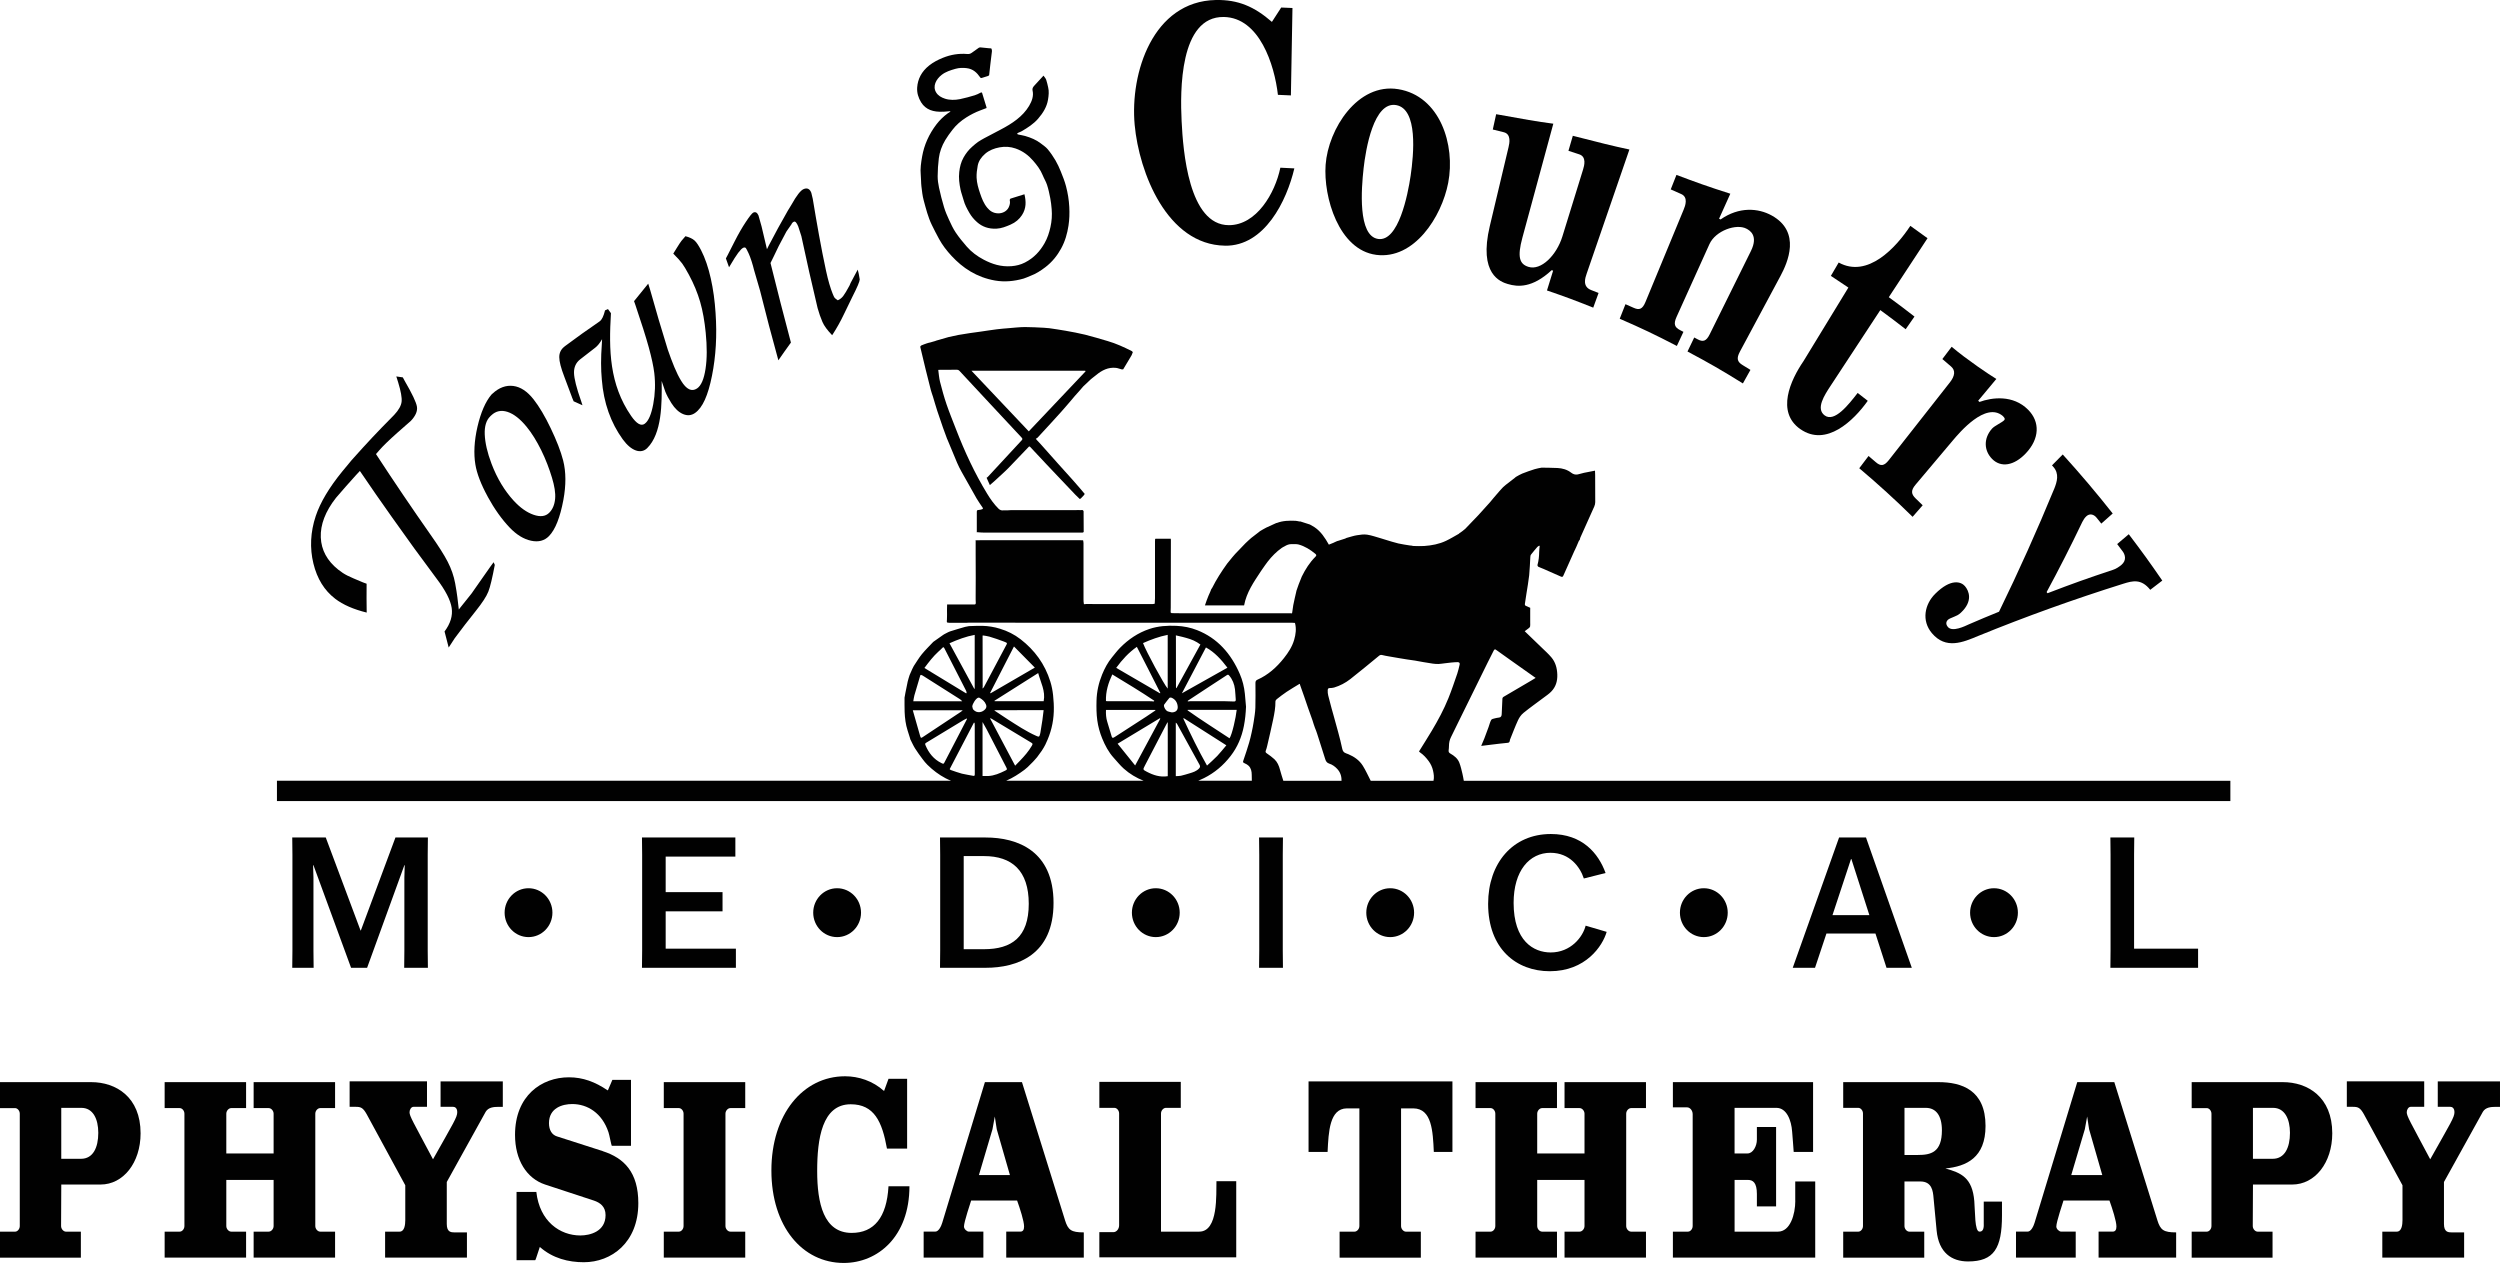 <?xml version="1.0" encoding="UTF-8"?><svg id="b" xmlns="http://www.w3.org/2000/svg" width="1261.35" height="637.21" viewBox="0 0 1261.35 637.21"><g id="c"><path d="m45.98,545.98H0v13.11h7.63c1.17,0,2.35,1.29,2.35,2.83v56.67c0,1.54-1.17,2.83-2.35,2.83H0v13.11h40.8v-13.11h-7.53c-1.17,0-2.45-1.29-2.45-2.83l.1-20.95h19.86c11.35,0,20.15-10.92,20.15-25.83,0-18.37-12.43-25.83-24.95-25.83Zm-5.09,38.68h-9.98v-25.7h10.17c5.87,0,8.51,5.65,8.51,12.59,0,7.45-2.64,13.11-8.71,13.11Z" fill="#010101"/><path d="m127.97,559.08h7.63c1.17,0,2.45,1.29,2.45,2.83v20.05h-23.87v-20.05c0-1.54,1.27-2.83,2.45-2.83h7.53v-13.11h-41.09v13.11h7.63c1.17,0,2.35,1.29,2.35,2.83v56.67c0,1.54-1.17,2.83-2.35,2.83h-7.63v13.11h41.09v-13.11h-7.53c-1.17,0-2.45-1.29-2.45-2.83v-23.26h23.87v23.26c0,1.54-1.27,2.83-2.45,2.83h-7.63v13.11h41.09v-13.11h-7.53c-1.17,0-2.45-1.29-2.45-2.83v-56.67c0-1.54,1.27-2.83,2.45-2.83h7.53v-13.11h-41.09v13.11Z" fill="#010101"/><path d="m222.29,558.44h6.36c.78,0,2.05.51,2.05,2.7,0,2.57-1.76,5.14-12.23,23.77-10.17-19.15-11.84-21.72-11.84-23.77,0-1.29.88-2.7,1.96-2.7h6.85v-12.85h-39.04v12.85h3.13c2.45,0,3.62.39,5.48,3.73l19.47,35.85v17.61c0,2.31-.39,5.78-2.84,5.78h-7.34v13.11h41.29v-12.72h-6.16c-1.86,0-4.01-.13-4.01-4.24v-21.2l19.66-35.47c1.37-2.18,3.91-2.44,6.46-2.44h2.15v-12.85h-31.4v12.85Z" fill="#010101"/><path d="m304.18,580.8l-23.19-7.45c-2.45-.77-4.01-3.08-4.01-6.68,0-7.71,6.85-9.64,11.74-9.64,7.63,0,15.07,4.5,18.29,14.26.39,1.03,1.47,6.81,1.66,6.81h9.69v-33.28h-9.39l-2.25,5.27h-.2c-6.26-4.24-12.42-6.55-19.47-6.55-13.79,0-27.2,9.25-27.2,29.04,0,12.72,5.87,21.97,15.16,25.06l24.65,8.1c3.03,1.03,5.87,2.95,5.87,7.32,0,8.35-7.92,10.28-12.72,10.28-10.27,0-20.54-7.07-22.21-21.97h-9.98v34.44h9.39c.2,0,.39-.77,2.35-6.68,6.55,5.78,14.48,7.71,22.21,7.71,13.89,0,27.49-9.89,27.49-29.81,0-15.55-7.14-22.74-17.9-26.21Z" fill="#010101"/><path d="m334.91,559.08h7.63c1.17,0,2.35,1.29,2.35,2.83v56.67c0,1.54-1.17,2.83-2.35,2.83h-7.63v13.11h41.09v-13.11h-7.53c-1.17,0-2.45-1.29-2.45-2.83v-56.67c0-1.54,1.27-2.83,2.45-2.83h7.53v-13.11h-41.09v13.11Z" fill="#010101"/><path d="m429.71,622.05c-14.19,0-17.41-15.04-17.41-31.23s2.45-33.67,16.92-33.67c11.84,0,15.85,8.74,18.29,22.36h10.17v-35.21h-9.39l-2.25,6.17c-5.67-5.14-12.91-7.45-19.66-7.45-21.33,0-37.18,19.27-37.18,47.54s15.65,46.65,36.49,46.65c17.22,0,33.16-13.36,33.16-38.68h-10.57c-.88,15.81-7.34,23.52-18.59,23.52Z" fill="#010101"/><path d="m537.34,615.62l-21.72-69.65h-18.69l-21.52,70.93c-.49,1.67-1.76,4.5-3.52,4.5h-5.87v13.11h30.13v-13.11h-7.34c-.98,0-2.45-1.29-2.45-2.57,0-2.31,3.33-12.08,3.62-13.11h23.19c1.47,4.11,3.52,10.41,3.52,13.11,0,1.67-.59,2.57-1.86,2.57h-7.14v13.11h39.13v-12.72c-6.36,0-7.92-1.16-9.49-6.17Zm-43.44-22.75l6.85-23.13,1.17-6.42.98,6.42,6.65,23.13h-15.65Z" fill="#010101"/><path d="m605.04,621.41h-19.27v-59.62c0-1.54,1.27-2.83,2.45-2.83h7.53v-13.11h-41.09v13.11h7.63c1.17,0,2.35,1.29,2.35,2.83v56.41c0,1.93-1.37,3.47-2.84,3.47h-7.14v12.72h69.07v-38.42h-9.98c-.2,6.42,1.08,25.44-8.71,25.44Z" fill="#010101"/><path d="m660.23,581.19h9.59c.49-10.15.98-21.85,9.68-21.97h6.36v59.37c0,1.54-1.27,2.83-2.45,2.83h-7.53v13.11h40.99v-13.11h-7.53c-1.17,0-2.45-1.29-2.45-2.83v-59.37h6.26c9.29.13,9.78,11.44,10.27,21.97h9.39v-35.59h-72.59v35.59Z" fill="#010101"/><path d="m789.37,559.08h7.63c1.17,0,2.45,1.29,2.45,2.83v20.05h-23.87v-20.05c0-1.54,1.27-2.83,2.45-2.83h7.53v-13.11h-41.09v13.11h7.63c1.17,0,2.35,1.29,2.35,2.83v56.67c0,1.54-1.17,2.83-2.35,2.83h-7.63v13.11h41.09v-13.11h-7.53c-1.17,0-2.45-1.29-2.45-2.83v-23.26h23.87v23.26c0,1.54-1.27,2.83-2.45,2.83h-7.63v13.11h41.09v-13.11h-7.53c-1.17,0-2.45-1.29-2.45-2.83v-56.67c0-1.54,1.27-2.83,2.45-2.83h7.53v-13.11h-41.09v13.11Z" fill="#010101"/><path d="m905.8,605.86c0,6.81-2.54,15.55-8.71,15.55h-21.92v-26.09h6.75c2.54,0,4.5,1.41,4.5,7.07v6.3h9.69v-40.09h-9.69v6.42c0,3.21-1.96,6.94-4.7,6.94h-6.56v-23h21.13c5.09,0,7.53,6.17,7.92,12.08.2,1.54.59,8.22.78,10.15h9.78v-35.21h-70.73v12.72h7.14c1.47,0,2.84,1.54,2.84,3.47v56.41c0,1.54-1.17,2.83-2.35,2.83h-7.63v13.11h71.81v-38.42h-10.08v9.77Z" fill="#010101"/><path d="m1000.9,617.94c0,2.7-.88,3.47-2.15,3.47-2.54,0-2.15-10.02-2.64-15.42-.98-11.82-6.65-14.26-14.58-16.45,10.57-1.03,20.25-5.4,20.25-21.46,0-18.12-12.03-22.1-23.77-22.1h-48.04v12.98h7.63c1.17,0,2.35,1.29,2.35,2.83v56.8c0,1.54-1.17,2.83-2.35,2.83h-7.63v13.11h40.89v-13.11h-7.53c-1.17,0-2.45-1.29-2.45-2.83v-22.49h8.02c5.87,0,6.36,4.88,6.65,8.22l1.56,16.58c1.08,11.18,7.63,15.55,15.85,15.55,13.11,0,17.12-6.68,17.12-23.26v-6.94h-9.2v11.69Zm-33.26-35.21h-6.75v-23.77h10.76c5.09,0,8.12,3.86,8.12,11.31,0,11.18-5.58,12.46-12.13,12.46Z" fill="#010101"/><path d="m1088.47,615.62l-21.72-69.65h-18.69l-21.52,70.93c-.49,1.67-1.76,4.5-3.52,4.5h-5.87v13.11h30.13v-13.11h-7.34c-.98,0-2.45-1.29-2.45-2.57,0-2.31,3.33-12.08,3.62-13.11h23.19c1.47,4.11,3.52,10.41,3.52,13.11,0,1.67-.59,2.57-1.86,2.57h-7.14v13.11h39.13v-12.72c-6.36,0-7.92-1.16-9.49-6.17Zm-43.44-22.75l6.85-23.13,1.17-6.42.98,6.42,6.65,23.13h-15.65Z" fill="#010101"/><path d="m1151.77,545.98h-45.98v13.11h7.63c1.17,0,2.35,1.29,2.35,2.83v56.67c0,1.54-1.17,2.83-2.35,2.83h-7.63v13.11h40.8v-13.11h-7.53c-1.17,0-2.45-1.29-2.45-2.83l.1-20.95h19.86c11.35,0,20.15-10.92,20.15-25.83,0-18.37-12.42-25.83-24.95-25.83Zm-5.09,38.68h-9.98v-25.7h10.17c5.87,0,8.51,5.65,8.51,12.59,0,7.45-2.64,13.11-8.71,13.11Z" fill="#010101"/><path d="m1229.95,545.59v12.85h6.36c.78,0,2.06.51,2.06,2.7,0,2.57-1.76,5.14-12.23,23.77-10.17-19.15-11.84-21.72-11.84-23.77,0-1.29.88-2.7,1.96-2.7h6.85v-12.85h-39.04v12.85h3.13c2.45,0,3.62.39,5.48,3.73l19.47,35.85v17.61c0,2.31-.39,5.78-2.84,5.78h-7.34v13.11h41.28v-12.72h-6.16c-1.86,0-4.01-.13-4.01-4.24v-21.2l19.66-35.47c1.37-2.18,3.91-2.44,6.46-2.44h2.15v-12.85h-31.4Z" fill="#010101"/><polygon points="215.89 422.55 199.52 422.55 182.07 469.44 181.9 469.44 164.36 422.55 147.45 422.55 147.54 431.19 147.54 479.65 147.45 488.29 158.24 488.29 158.15 479.65 158.15 442.78 157.97 436.53 158.15 436.53 177.13 488.29 185.22 488.29 204.02 436.53 204.2 436.53 204.02 442.78 204.02 479.65 203.93 488.29 215.89 488.29 215.8 479.65 215.8 431.19 215.89 422.55" fill="#010101"/><polygon points="323.9 488.29 371.29 488.29 371.29 478.64 335.86 478.64 335.86 459.79 364.55 459.79 364.55 450.13 335.86 450.13 335.86 432.2 371.02 432.2 371.02 422.55 323.9 422.55 323.99 431.19 323.99 479.65 323.9 488.29" fill="#010101"/><path d="m474.27,488.29h23.02c16.1,0,34.26-6.53,34.26-32.73s-18.08-33.01-34.26-33.01h-23.02l.09,8.64v48.46l-.09,8.64Zm11.96-56.36h10.25c14.03,0,22.57,7.26,22.57,24.09s-8.63,22.89-22.57,22.89h-10.25v-46.98Z" fill="#010101"/><polygon points="647.3 422.55 635.25 422.55 635.34 431.19 635.34 479.65 635.25 488.29 647.3 488.29 647.21 479.65 647.21 431.19 647.3 422.55" fill="#010101"/><path d="m782.29,430.27c9.71,0,14.93,7.17,16.82,12.96l10.97-2.76c-3.6-9.93-11.69-19.68-27.61-19.68-19.24,0-31.65,14.71-31.65,35.21,0,22.71,14.21,34.02,31.12,34.02,18.08,0,26.62-12.69,28.69-19.86l-10.61-3.13c-1.44,5.79-7.55,13.52-17.63,13.52-8.72,0-18.71-5.88-18.71-25.01,0-16.27,8-25.28,18.62-25.28Z" fill="#010101"/><path d="m951.81,488.29h12.77l-23.11-65.74h-13.58l-23.38,65.74h11.24l5.76-17.29h24.73l5.58,17.29Zm-27.25-26.57l9.35-28.32h.18l9.08,28.32h-18.62Z" fill="#010101"/><polygon points="1064.77 488.29 1109.02 488.29 1109.02 478.64 1076.73 478.64 1076.73 431.19 1076.82 422.55 1064.77 422.55 1064.86 431.19 1064.86 479.65 1064.77 488.29" fill="#010101"/><ellipse cx="266.66" cy="460.48" rx="12.06" ry="12.33" fill="#010101"/><ellipse cx="422.36" cy="460.48" rx="12.06" ry="12.33" fill="#010101"/><ellipse cx="583.15" cy="460.48" rx="12.06" ry="12.33" fill="#010101"/><ellipse cx="701.41" cy="460.48" rx="12.06" ry="12.33" fill="#010101"/><ellipse cx="859.65" cy="460.48" rx="12.06" ry="12.33" fill="#010101"/><ellipse cx="1006.05" cy="460.48" rx="12.06" ry="12.33" fill="#010101"/><path d="m529.07,165.57c-.76-.11-1.52-.16-2.28-.2-3.21-.14-6.43-.38-9.64-.36-2.69.02-5.38.33-8.07.55-2.07.17-4.13.33-6.19.59-2.65.33-5.29.76-7.94,1.14-1.9.27-3.8.5-5.7.79-1.9.28-3.8.61-5.7.92-1.59.34-3.18.68-4.77,1.02-.19.05-.39.11-.58.16l-5.68,1.63c-.25.09-.49.18-.74.27-.89.26-1.78.51-2.68.77-.12.02-.23.04-.35.05-.41.12-.82.25-1.24.37-.9.33-1.8.63-2.68,1.02-.24.11-.56.55-.52.75.88,3.81,1.79,7.61,2.73,11.4.85,3.48,1.72,6.95,2.62,10.41.29,1.12.72,2.19,1.06,3.29.73,2.38,1.39,4.78,2.16,7.14.92,2.84,1.9,5.67,2.89,8.48.67,1.91,1.39,3.8,2.09,5.7.04.08.08.16.13.24,1.63,3.93,3.23,7.87,4.9,11.77.66,1.54,1.42,3.05,2.23,4.51,2.5,4.51,5.03,9.01,7.6,13.48.91,1.58,1.98,3.06,3,4.56.3.44.31.76-.2.91-.58.17-1.17.37-1.76.37-.69,0-.93.2-.92.98.03,3.34,0,6.67,0,10.01,0,.07,0,.14.01.21.81.06,1.62.14,2.43.18.62.03,1.24.03,1.86.05.77,0,1.55,0,2.32,0,1.07,0,2.14,0,3.21,0,.36,0,.71,0,1.07,0,3.76-.01,7.53-.03,11.29-.03,5.16,0,10.32.02,15.48.03,1.13,0,2.26,0,3.39,0,.54,0,1.07,0,1.61,0,.12,0,.24,0,.36,0,.59,0,1.19,0,1.78,0,.36,0,.71,0,1.07,0h2.14c1.55,0,3.09,0,4.64,0,.24,0,.48,0,.71,0,.17-.09.34-.17.52-.26-.02-.06,0-.11.04-.15,0-.13,0-.26,0-.39,0-.26,0-.51,0-.77-.02-3.08-.04-6.16-.05-9.24-.17-.35-.32-.63-.8-.57-.67.07-1.35,0-2.02-.02-.35.02-.71.05-1.06.05-10.99,0-21.97,0-32.96.01-.56,0-1.11.07-1.67.1h-1.96c-.96.15-1.78-.18-2.48-.87-2.26-2.23-4.08-4.86-5.75-7.6-6.24-10.24-11.31-21.15-15.67-32.45-1.61-4.19-3.33-8.34-4.78-12.59-1.27-3.72-2.32-7.54-3.29-11.37-.49-1.91-.6-3.93-.89-5.98.5-.03.75-.06,1.01-.06,2.79,0,5.59.02,8.38-.02.59,0,.98.2,1.39.64,5.11,5.52,10.24,11.01,15.36,16.51,5.31,5.7,10.62,11.41,15.95,17.1.54.57.41.92-.05,1.41-5.68,6.12-11.35,12.26-17.03,18.39-.21.22-.49.36-.62.45.6,1.35,1.1,2.46,1.65,3.7.76-.66,1.7-1.45,2.61-2.28,1.76-1.61,3.5-3.23,5.25-4.85.58-.57,1.16-1.14,1.74-1.72,3.38-3.54,6.77-7.07,10.15-10.61.15.01.29.02.44.03,2.84,3.03,5.67,6.06,8.51,9.08,2.45,2.6,4.91,5.18,7.37,7.77,2.33,2.46,4.66,4.92,7,7.37.74.77,1.52,1.48,2.28,2.22.18-.08.35-.16.53-.25.52-.54,1.05-1.08,1.55-1.64.17-.19.3-.44.44-.66-.78-.92-1.54-1.86-2.33-2.77-1.25-1.45-2.52-2.89-3.78-4.33-2.44-2.71-4.87-5.41-7.31-8.12-2.92-3.28-5.83-6.55-8.75-9.83-.36-.39-.71-.77-1.07-1.16l-.36-.39-.42-.43s-.08-.04-.09-.09c-.17-.2-.33-.41-.56-.69.35-.24.62-.41.88-.59,2.34-2.54,4.68-5.07,7.01-7.62,1.66-1.82,3.3-3.65,4.96-5.47,1.06-1.22,2.12-2.44,3.18-3.65.66-.77,1.33-1.55,1.99-2.32.54-.64,1.07-1.28,1.61-1.92.82-.92,1.65-1.84,2.47-2.76.48-.56.97-1.12,1.45-1.68.13-.15.26-.3.39-.45,1.28-1.21,2.56-2.42,3.84-3.62.24-.23.51-.41.77-.62.02-.06.05-.08.11-.09.2-.15.39-.31.59-.46.4-.31.8-.63,1.2-.94,2.93-2.44,6.15-4.02,9.95-3.61.98.11,1.93.53,2.9.76.24.06.52-.02.78-.04,1.31-2.19,2.62-4.37,3.92-6.56.12-.2.23-.41.35-.61.19-.49.39-.99.58-1.48-.18-.19-.33-.44-.54-.55-3.94-1.98-7.93-3.82-12.14-5.04-3.79-1.1-7.57-2.27-11.39-3.22-3.23-.8-6.5-1.38-9.77-1.97-2.87-.52-5.76-.92-8.65-1.35Zm18.47,21.48c.06.11.12.22.17.32-9.53,10.07-19.07,20.15-28.65,30.27-9.48-10.03-19.17-20.28-28.92-30.59h57.39Z" fill="#010101"/><path d="m492.68,268.46s.1.04.14.05c0-.07,0-.14-.01-.21-.04.05-.09.1-.13.16Z" fill="#010101"/><path d="m1125.32,393.95h-386.77c-.22-1.22-.42-2.42-.7-3.59-.45-1.85-.86-3.74-1.54-5.5-.85-2.21-2.63-3.56-4.53-4.65-.67-.38-.99-.81-.89-1.63.09-.72.17-1.45.17-2.18,0-1.61.32-3.11,1.04-4.53,1.17-2.3,2.27-4.64,3.41-6.96,5-10.16,9.99-20.31,15-30.47,1.03-2.09,2.1-4.17,3.15-6.25.36-.72.82-.68,1.34-.19.13.12.29.19.43.29,2.3,1.64,4.59,3.29,6.89,4.92,2.75,1.96,5.51,3.9,8.27,5.85,1.37.97,2.74,1.93,4.2,2.97-.82.5-1.48.92-2.15,1.31-4.72,2.77-9.44,5.53-14.15,8.31-.22.13-.44.5-.46.77-.15,2.63-.26,5.27-.36,7.9-.04.94-.35,1.58-1.29,1.71-.73.1-1.46.2-2.17.4-.64.18-1.55.3-1.82.78-.61,1.07-.89,2.36-1.32,3.55-.71,1.94-1.41,3.88-2.16,5.81-.48,1.23-1.02,2.44-1.59,3.77,1.78-.22,3.46-.43,5.13-.63,2.75-.33,5.49-.68,8.25-.93.64-.06.9-.33,1.03-.92.05-.21.04-.45.12-.65,1.33-3.29,2.57-6.62,4.05-9.83.64-1.38,1.6-2.75,2.73-3.67,3.32-2.7,6.81-5.15,10.22-7.72,1.3-.98,2.67-1.88,3.8-3.05,2.25-2.31,3.19-5.17,3.07-8.6-.11-3.32-.95-6.27-3-8.69-1.51-1.79-3.27-3.34-4.94-4.97-2.77-2.7-5.57-5.37-8.5-8.2.77-.58,1.47-1.07,2.13-1.61.26-.21.55-.52.6-.83.1-.63.04-1.28.04-1.92,0-2.15,0-4.3,0-6.46,0-.08,0-.16.01-.24v-.76c-.77-.34-1.5-.64-2.21-.98-.43-.2-.56-.54-.47-1.08.29-1.67.5-3.35.76-5.03.47-3.1,1.06-6.18,1.39-9.3.32-3.05.38-6.14.58-9.21.03-.42.09-.92.33-1.22,1.02-1.32,2.1-2.6,3.19-3.86.25-.29.64-.45.96-.67.08.06.16.12.24.18-.09.97-.24,1.94-.25,2.91-.03,2.26-.24,4.48-.86,6.65-.07.24.2.78.43.9.82.42,1.71.69,2.55,1.06,2.93,1.28,5.85,2.56,8.77,3.87.48.21.87.33,1.19-.22.18-.39.35-.77.53-1.16,1.72-3.86,3.45-7.72,5.17-11.58.07-.14.14-.28.21-.41.18-.39.36-.77.54-1.16.06-.13.12-.25.18-.38.43-1.01.87-2.03,1.3-3.04.16-.2.32-.39.47-.59.1-.39.15-.81.31-1.16,2.34-5.22,4.71-10.43,7.02-15.66.3-.67.47-1.46.47-2.2.02-4.56-.01-9.12-.04-13.68,0-.72-.05-1.45-.08-2.17-1.85.36-3.7.69-5.54,1.09-1.07.23-2.12.61-3.19.82-1.17.22-2.24-.08-3.24-.85-2.08-1.61-4.47-2.28-6.98-2.4-2.65-.12-5.31-.13-7.97-.18-1.18.25-2.38.4-3.52.77-2.12.67-4.22,1.41-6.29,2.23-1.05.41-2.03,1.06-3.04,1.6-.11.07-.22.14-.34.22-.06.06-.11.14-.17.19-1.58,1.23-3.17,2.46-4.76,3.69-.44.38-.89.77-1.33,1.15-.18.19-.36.38-.54.58-.23.25-.46.51-.7.76-.29.32-.58.65-.87.97-.91,1.06-1.83,2.12-2.74,3.19-.57.67-1.12,1.35-1.68,2.03-1.96,2.17-3.89,4.38-5.88,6.51-2.2,2.36-4.46,4.65-6.69,6.98-.48.39-.95.77-1.43,1.16-.36.26-.71.51-1.07.77l-.35.2c-.12.13-.23.29-.37.37-2.14,1.19-4.24,2.49-6.45,3.54-3.49,1.66-7.23,2.35-11.01,2.62-1.78.12-3.57.03-5.35,0-.43,0-.85-.15-1.28-.23h-.36c-2.02-.34-4.07-.58-6.07-1.05-2.16-.5-4.28-1.22-6.42-1.85-.83-.26-1.67-.51-2.5-.77-2.28-.63-4.53-1.47-6.85-1.82-1.68-.25-3.46.03-5.17.3-1.58.25-3.13.79-4.69,1.2-.2.06-.4.12-.6.18-.19.1-.38.24-.59.3-1.23.4-2.47.79-3.71,1.18l-.34.08c-.42.19-.84.37-1.26.56-.17.09-.34.17-.51.26-.79.32-1.58.64-2.43.98-1.93-3.43-4.03-6.66-7.23-8.8-.77-.45-1.55-.9-2.32-1.35-1.61-.52-3.21-1.04-4.82-1.55-.18,0-.36,0-.54,0-.63-.11-1.25-.3-1.88-.33-3.19-.13-6.37-.1-9.43,1.08-.11.02-.21.04-.32.05-1.67.76-3.36,1.48-5.02,2.29-1.08.53-2.1,1.18-3.15,1.78-.24.19-.48.38-.71.57l-3.75,2.89c-.98.9-2,1.75-2.94,2.7-1.74,1.76-3.44,3.56-5.15,5.36-.47.5-.9,1.05-1.36,1.57-.89,1.09-1.78,2.19-2.67,3.28-2.83,3.92-5.45,7.99-7.64,12.37-.1.21-.27.38-.41.57-.12.31-.24.62-.35.93-.13.31-.27.62-.4.93-.21.47-.42.94-.63,1.41-.32.83-.65,1.66-.97,2.49-.28.8-.55,1.6-.83,2.4h19.76c1.22-6.55,4.87-11.76,8.36-17.07.31-.45.62-.91.93-1.36.86-1.2,1.68-2.44,2.58-3.6,2.1-2.69,4.44-5.09,7.18-7,.41-.29.87-.49,1.31-.73,1.11-.68,2.26-1.18,3.57-1.14,1.2.05,2.44-.12,3.58.19,3.11.86,5.86,2.59,8.41,4.68.6.5.69.87.07,1.49-2.88,2.85-5.05,6.29-6.88,9.99-.52,1.31-1.06,2.6-1.56,3.92-.4,1.06-.75,2.14-1.13,3.22-.09.39-.17.79-.26,1.18-.2.86-.41,1.71-.6,2.57-.26,1.19-.51,2.38-.76,3.57-.18,1.22-.36,2.44-.53,3.66,0,.76-.56.4-.83.4-18.66.02-37.32.01-55.99,0-1.04,0-2.08-.03-3.12-.04-.18,0-.36,0-.54,0-.12,0-.24,0-.36,0-.17-.12-.34-.25-.51-.37.02-.85.07-1.7.07-2.54.03-11.28.05-22.56.07-33.84,0-.27-.04-.54-.06-.81h-7.77s.02.06,0,.1c-.04.03-.09.06-.13.08-.02.35-.06.7-.06,1.05,0,9.59,0,19.18,0,28.77,0,.92-.08,1.85-.13,2.77-.33.07-.65.19-.98.19-9.95.01-19.9,0-29.86,0-1.16,0-2.31-.02-3.47-.04-.41.04-.83.07-1.24.11-.06,0-.13-.01-.19-.02-.05-.41-.11-.82-.16-1.23-.01-.32-.04-.64-.04-.96,0-9.54,0-19.07,0-28.61,0-.43-.1-.85-.15-1.28-.06-.05-.12-.09-.19-.14-.39,0-.77-.03-1.16-.03-16.92,0-33.84,0-50.76,0-.65,0-1.31.03-1.96.04l-.17-.06c-.02.06-.03.12-.02.19h0s-.09.04-.14.06c.04.05.09.09.13.14,0-.03,0-.06,0-.1,0,.03,0,.06,0,.1v4.62c0,.71,0,1.41,0,2.12.01,3.9.04,7.81.04,11.71,0,3.04-.03,6.08-.04,9.12,0,.13,0,.26,0,.39,0,.45,0,.9,0,1.35,0,.13,0,.26,0,.39.17,2.71.19,2.35-2,2.34-4.13,0-8.26,0-12.4,0-.02.92-.05,1.85-.06,2.77-.01,1.63.09,3.26-.03,4.88-.12,1.5-.22,1.49,1.1,1.59.3,0,.59,0,.89,0,.54,0,1.07,0,1.61.01.24,0,.48,0,.71,0,.83,0,1.67,0,2.5,0,.18,0,.35,0,.53,0,.3,0,.6,0,.9-.01.59,0,1.19,0,1.78,0,.3-.02.59-.05.89-.05,15.11,0,30.22.02,45.33.02,37.39,0,74.77,0,112.16,0,1.87,0,3.75-.01,5.62,0l1.57.1c.8,2.97.39,5.77-.4,8.51-1.02,3.52-2.97,6.47-5.16,9.24-3.72,4.7-8.05,8.54-13.39,10.9-.95.42-.99,1.04-.99,1.9.01,4.09.1,8.18-.04,12.26-.08,2.35-.49,4.7-.84,7.04-.27,1.83-.65,3.65-1.04,5.46-.38,1.74-.78,3.48-1.29,5.18-.87,2.89-1.78,5.76-2.78,8.6-.42,1.19-.46,1.28.64,1.78.69.31,1.4.69,1.94,1.23,1.19,1.2,1.54,2.8,1.54,4.52,0,1.01.03,2.02.05,3.02h-27.05c1-.42,2-.88,2.98-1.37,5.25-2.63,9.72-6.39,13.41-11.18,3.39-4.4,5.55-9.44,6.65-15.07.63-3.22.95-6.44,1.08-9.74-.19-2.18-.37-4.36-.58-6.54-.35-3.45-1.17-6.78-2.53-9.92-4.49-10.44-11.39-18.16-21.55-22.17-3.35-1.33-6.85-2-10.4-2.17-4.64-.21-9.25.07-13.75,1.59-5.64,1.91-10.51,5.17-14.77,9.51-1.45,1.48-2.71,3.17-4.04,4.78-2.13,2.58-3.71,5.56-4.99,8.69-1.72,4.2-2.71,8.64-2.82,13.27-.08,3.31-.06,6.6.4,9.91.44,3.15,1.28,6.16,2.45,9.02,1.46,3.57,3.25,6.97,5.82,9.8,1.67,1.83,3.23,3.8,5.05,5.44,3,2.69,6.38,4.7,10.06,6.15h-69.42c.07-.02.13-.05.2-.07,3.25-1.4,6.22-3.33,9.09-5.46.53-.45,1.07-.9,1.6-1.35.9-.89,1.79-1.79,2.69-2.68.24-.26.48-.51.71-.77.45-.52.91-1.03,1.36-1.55.79-1.09,1.58-2.17,2.37-3.26.28-.46.56-.91.85-1.37.07-.12.15-.25.22-.37.25-.45.49-.91.74-1.36.09-.2.18-.4.27-.6,2.43-5.04,3.8-10.42,3.99-16.09.09-2.76-.06-5.54-.36-8.28-.25-2.29-.69-4.6-1.37-6.78-2.76-8.93-7.96-15.92-14.98-21.37-3.18-2.47-6.69-4.21-10.48-5.36-2.89-.88-5.81-1.36-8.79-1.44-2.27-.06-4.54.09-6.81.14-.65.13-1.31.26-1.96.38-2.48.74-4.97,1.42-7.43,2.23-1.07.35-2.06.97-3.08,1.47l-.56.35c-1.66,1.17-3.33,2.35-4.99,3.52-1.92,2.05-3.95,4.01-5.74,6.19-1.51,1.85-2.73,3.96-4.08,5.96-.16.32-.33.64-.49.96-.13.27-.26.53-.39.8l-1.25,2.85c-.32,1.08-.7,2.14-.95,3.23-.44,1.92-.8,3.87-1.18,5.81-.09.45-.16.91-.24,1.37l-.18.96c.01,2.4-.04,4.8.05,7.2.12,3.17.52,6.3,1.48,9.32.41,1.3.82,2.6,1.23,3.9.05.2.1.39.15.59.79,1.54,1.48,3.15,2.39,4.6,1.16,1.86,2.47,3.61,3.77,5.36.77,1.04,1.59,2.06,2.5,2.95,2.76,2.7,5.78,5,9.15,6.76.91.48,1.84.89,2.78,1.25H139.73v10.25h985.58v-10.25Zm-604.73-17.66c-1.62,2.8-3.71,5.17-5.9,7.45-.76.79-1.53,1.58-2.51,2.59-4.28-8.07-8.42-15.9-12.7-23.97.41.13.64.16.83.28,6.63,3.99,13.26,7.99,19.88,11.98.92.56.97.68.39,1.68Zm5.4-13.35c-.32,2.21-.69,4.41-1.05,6.62-.04.25-.1.5-.16.75-.38,1.53-.57,1.59-1.95.97-5.09-2.26-9.75-5.38-14.46-8.39-2.22-1.42-4.39-2.9-6.59-4.36.02-.06.01-.12-.04-.16.18-.01.36-.03.54-.04,8.03-.02,16.05-.04,24.08-.05.06.02.13.04.19.07-.19,1.53-.35,3.07-.57,4.59Zm.59-9.16h-24.77c-.02-.07-.04-.15-.06-.22,7.32-4.64,14.65-9.28,22.06-13.97,1.24,4.72,3.77,9.02,2.77,14.19Zm-4.46-16.95c-7.64,4.44-15,8.71-22.35,12.98-.07-.08-.13-.16-.2-.23,3.95-7.69,7.9-15.39,12.02-23.41,3.55,3.6,6.95,7.04,10.53,10.67Zm-26.33,8.97l-.03-24.99.1-.21c1.11.2,2.25.28,3.33.61,2.44.75,4.88,1.53,7.25,2.46,2.07.82,1.85.67.88,2.51-3.61,6.81-7.23,13.61-10.85,20.41-.14.26-.38.46-.58.69-.04.03-.08.05-.12.08-.01-.07-.03-.13-.04-.2.03-.36.05-.73.08-1.09,0-.09,0-.17-.01-.26Zm-4.01-25.47v27.1c-.08.03-.15.07-.23.1-4.15-7.63-8.3-15.27-12.49-22.98,4.24-1.89,8.34-3.43,12.71-4.23Zm-18.37,8.49c.68-.62,1.39-1.21,2.01-1.9.55-.61.77-.4,1.09.22,2.98,5.86,5.99,11.71,8.98,17.56.67,1.32,1.36,2.62,2.01,3.95.14.29.14.67.2,1-.08.06-.17.11-.25.17-6.98-4.25-13.97-8.5-21.04-12.8,2.26-3.03,4.41-5.83,7-8.2Zm-12.06,22.01c.94-3.29,1.95-6.55,2.91-9.84.15-.5.33-.6.73-.37.18.1.39.14.57.25,6.21,3.93,12.42,7.87,18.63,11.81.47.3.91.65,1.29,1.14h-24.69c.2-1.08.3-2.07.56-2.99Zm2.89,20.48c-1.21-4.24-2.42-8.48-3.69-12.94h25.18c-.39.33-.59.54-.82.7-6.44,4.28-12.89,8.55-19.34,12.82-.89.59-1,.53-1.32-.58Zm12.42,13.1c-.6,1.16-.6,1.12-1.75.55-3.78-1.87-6.32-4.99-7.99-9.03-.25-.62-.15-.87.38-1.19,6.26-3.77,12.51-7.58,18.76-11.37.54-.33,1.11-.59,1.67-.88.06.09.11.18.17.27-.2.38-.39.76-.59,1.14-3.55,6.84-7.1,13.68-10.66,20.52Zm14.27,7.01c-1.86-.4-3.77-.61-5.61-1.08-1.9-.49-3.75-1.21-5.62-1.84-.16-.05-.28-.21-.55-.43,4.08-7.83,8.16-15.65,12.23-23.46.12.04.23.07.35.11.02.36.07.72.07,1.07,0,8.29,0,16.57.02,24.86,0,.74-.21.92-.9.77Zm.14-33.4c-.33-.38-.35-1.07-.52-1.62.14-1.38,1.81-3.99,2.95-4.37.23-.08.56-.07.77.06,1.36.81,2.6,1.78,3.22,3.42.31.81.24,1.54-.31,2.21-1.4,1.71-4.22,2.43-6.11.29Zm7.59,33.52c-.95.05-1.9,0-2.92,0v-27.25c.78,1.37,1.45,2.48,2.04,3.63,3.3,6.37,6.59,12.74,9.87,19.12.61,1.19.56,1.26-.57,1.82-2.69,1.33-5.42,2.51-8.43,2.67Zm115.44-10.08c-1.57,1.65-3.31,3.12-5.11,4.81-4.37-7.75-8.23-15.68-11.95-23.7.06-.08.13-.17.19-.25,7.1,4.53,14.21,9.06,21.52,13.72-1.66,1.96-3.08,3.78-4.64,5.42Zm6.25-8.96c-7.06-4.69-14.25-9.17-21.18-14.11.03-.08.06-.15.09-.23h24.71c-.4,3.9-2.33,12.49-3.62,14.34Zm-.19-31.68c1.7,1.98,2.64,4.36,2.95,7,.2,1.69.23,3.41.38,5.11.07.77-.26,1.02-.9,1-1.57-.05-3.14-.13-4.71-.14-5.77-.02-11.53-.02-17.3-.02-.32,0-.65.07-.97.11-.08,0-.16,0-.23,0-.05-.05-.09-.09-.14-.14.03-.07.06-.14.1-.21,3.42-2.25,6.83-4.51,10.25-6.75,3.14-2.06,6.31-4.08,9.44-6.16.5-.33.77-.21,1.13.2Zm-.88-3.93c-7.62,4.29-15.21,8.56-22.97,12.92,4.11-7.84,8.12-15.48,12.14-23.15,4.39,2.4,7.75,6.13,10.84,10.22Zm-25.99-16.32c1.13.26,2.27.5,3.39.79,2.51.66,5.02,1.31,7.29,2.71.56.35,1.1.73,1.69,1.12-4.06,7.39-8.07,14.7-12.08,22.01-.06-.02-.12-.03-.19-.05-.02-.19-.06-.38-.06-.57-.01-8.41-.02-16.82-.03-25.23,0-.19-.02-.38-.03-.58,0-.07.02-.14.02-.21Zm-4.13-.26v27.13c-1.84-2.05-10.94-18.84-12.45-22.98,4.01-1.77,8.09-3.3,12.45-4.15Zm-15.57,6.05c3.96,7.85,8.02,15.51,11.87,23.29-.08.05-.15.09-.23.14-7.33-4.26-14.65-8.53-22.05-12.83,3.02-4.14,6.32-7.73,10.41-10.6Zm-12.39,13.92c7.18,4.35,14.28,8.62,21.18,13.26-.05.11-.09.22-.14.33-.22.01-.45.03-.67.04-.07-.03-.14-.07-.21-.1-2.29-.01-4.57-.03-6.86-.04-5.29,0-10.58,0-15.87,0-.17,0-.35-.03-.62-.05-.18-4.81,1.19-9.14,3.19-13.44Zm.76,31.83c-.58.38-.89.05-1.06-.5-.76-2.48-1.47-4.97-2.24-7.44-.6-1.92-.73-3.88-.64-5.97h24.89c.02.08.04.16.06.24-1.55,1.05-3.09,2.12-4.66,3.14-5.21,3.38-10.43,6.75-15.64,10.12-.23.15-.48.26-.7.41Zm1.92,3.13c7.16-4.32,14.24-8.59,21.32-12.87.08.08.15.15.23.23-4.2,7.8-8.39,15.6-12.7,23.61-2.97-3.68-5.84-7.24-8.84-10.98Zm25.31,16.38c-3.82.62-7.28-.5-10.63-2.27-1.93-1.02-1.97-1.03-.94-3.02,3.6-6.95,7.22-13.89,10.84-20.83.18-.35.39-.69.58-1.04.05.02.1.05.15.07v27.09Zm.07-32.68c-1.06-.37-2.02-1.9-1.99-3.06,0-.14.05-.31.14-.42.85-1.12,1.67-2.26,2.58-3.31.19-.22.77-.27,1.08-.14,1.83.76,2.9,2.26,3.13,4.34.2,1.81-.73,3-2.92,3.09-.67-.16-1.36-.27-2.01-.5Zm6.59,32.46c-.79.18-1.63.13-2.61.2v-26.99c.24.22.49.36.61.58,3.8,6.9,7.59,13.81,11.39,20.72.37.67.3,1.22-.23,1.79-1.36,1.46-3.12,1.97-4.87,2.5-1.42.43-2.85.87-4.29,1.2Zm51.64,2.55s-.01-.07-.02-.1c-.55-1.81-1.18-3.61-1.65-5.45-.52-2.07-1.35-3.96-2.85-5.36-1.17-1.09-2.49-2-3.79-2.92-.54-.38-.81-.68-.53-1.41.3-.77.52-1.59.71-2.41,1.02-4.46,2.1-8.91,3.02-13.39.61-2.95,1.17-5.93,1.13-9,0-.37.33-.87.64-1.12,1.64-1.28,3.28-2.57,5.01-3.72,2.03-1.36,4.14-2.57,6.21-3.85.55-.45.53.04.59.41.69,1.95,1.39,3.89,2.07,5.85.66,1.9,1.29,3.81,1.95,5.71.74,2.11,1.51,4.2,2.25,6.31.44,1.23.7,2.52,1.23,3.74.8,1.84,1.37,3.82,1.99,5.75,1.09,3.36,2.14,6.74,3.21,10.1.34,1.06.85,1.82,1.98,2.18,1.53.48,2.88,1.43,4.02,2.65,1.49,1.59,2.23,3.53,2.19,5.8,0,.08.01.14.02.21h-29.38Zm69.01-14.3c1.7,1.15,3.08,2.67,4.32,4.35,1.06,1.43,1.82,3.07,2.21,4.81.37,1.66.63,3.4.23,5.14h-31.67s0,0,0-.01c-1.31-2.54-2.49-5.19-3.99-7.59-1.78-2.83-4.39-4.59-7.35-5.85-1.19-.51-2.58-.55-3.03-2.71-1.16-5.57-2.81-11.02-4.29-16.51-.68-2.55-1.48-5.07-2.08-7.65-.42-1.78-1.11-3.52-.96-5.44.06-.73.3-1.01.97-1.03.75-.03,1.53-.05,2.25-.27,2.94-.89,5.69-2.31,8.15-4.23,4.91-3.84,9.71-7.85,14.54-11.81.52-.43,1-.5,1.63-.34,1.08.29,2.19.46,3.29.66,1.84.33,3.69.64,5.53.95,1.23.21,2.45.41,3.68.6,1.31.2,2.63.35,3.93.57,1.45.24,2.89.53,4.34.78,1.57.27,3.14.55,4.71.76.96.13,1.93.21,2.89.18,1.05-.04,2.1-.23,3.14-.35,1.07-.13,2.14-.27,3.21-.37,1.08-.1,2.17-.21,3.26-.21.86,0,1.23.47,1.05,1.2-.37,1.52-.68,3.07-1.19,4.55-1.44,4.17-2.83,8.36-4.48,12.43-2.31,5.72-5.21,11.11-8.34,16.36-2.1,3.52-4.3,6.97-6.49,10.5.16.16.32.4.54.54Z" fill="#010101"/><path d="m495.72,347.16c.01.07.03.13.04.2.04-.03.08-.05.12-.08-.06-.04-.11-.08-.17-.13Z" fill="#010101"/><path d="m169.09,302.08c4.04,3.09,9.37,5.38,15.92,6.99-.08-5.81-.09-8.72-.04-14.56-.71-.26-1.07-.39-1.79-.65-3.69-1.52-6.32-2.66-7.88-3.44-1.56-.78-3.12-1.79-4.68-3.04-5.55-4.44-8.51-9.84-8.77-16.23-.26-6.39,2.29-13.14,7.67-19.98,3.99-4.64,6.01-6.93,10.07-11.43.79-.85,1.19-1.28,1.98-2.12,6.4,9.42,9.65,14.09,16.21,23.36,7.33,10.4,14.83,20.72,22.46,30.91,4.51,5.95,7.06,10.88,7.65,14.83.59,3.95-.61,7.87-3.6,11.88.82,3.25,1.24,4.87,2.09,8.1,1.22-1.9,1.83-2.84,3.07-4.72,4.18-5.6,6.31-8.35,10.62-13.76,3.22-4.04,5.34-7.25,6.31-9.72.98-2.47,2.01-6.96,3.26-13.48-.24-.54-.36-.81-.59-1.35-.57.76-.85,1.14-1.42,1.91-1.82,2.56-2.73,3.85-4.52,6.44-2.12,2.97-3.16,4.47-5.24,7.49-2.22,2.73-3.33,4.11-5.52,6.9-.35.44-.52.66-.87,1.11-.35-2.8-.58-4.83-.71-6.09-.23-1.85-.6-4.24-1.13-7.13-.68-3.7-1.95-7.33-3.75-10.84-1.8-3.5-4.7-8.06-8.69-13.7-9.4-13.4-18.57-26.95-27.51-40.66.71-.82,1.07-1.24,1.79-2.06,1.69-1.93,4.71-4.9,9.1-8.8,4.39-3.9,6.65-5.83,6.72-5.91,2.38-2.53,3.4-4.89,3.06-7.11-.34-2.22-2.43-6.58-6.22-13.11-.36-.68-.55-1.03-.91-1.71-1.31-.19-1.97-.28-3.29-.47.37,1.16.55,1.75.92,2.91,1.38,4.52,1.98,7.78,1.76,9.8-.22,2.02-1.43,4.19-3.61,6.54-.17.19-.26.28-.44.47-8.61,8.71-12.84,13.21-21.14,22.49-1.89,2.25-2.82,3.38-4.69,5.66-6.7,8.19-11.19,15.81-13.42,22.49-2.73,8.15-3.09,16.27-1.2,24.03,1.89,7.77,5.6,13.65,10.96,17.75Z" fill="#010101"/><path d="m246.07,250.61c3.44,6.29,7.16,11.46,11.1,15.59,3.48,3.64,7.09,5.83,10.8,6.62,3.72.79,6.7.02,9.01-2.34,3.18-3.25,5.61-9.38,7.27-18.27,1.37-7.35,1.36-14.13-.12-19.89-1.21-4.72-3.36-10.16-6.26-16.22-2.9-6.06-5.79-10.97-8.71-14.67-3.14-3.97-6.53-6.23-10.2-6.7-3.67-.47-7.2.82-10.5,3.89-.22.2-.33.31-.55.51-2.94,3.51-5.32,8.91-7,16.13-1.67,7.23-1.97,13.62-1.07,19.08.74,4.53,2.81,9.99,6.25,16.27Zm1.27-40.55c.22-.21.32-.31.54-.51,2.3-2.19,5.05-2.77,8.21-1.73,3.16,1.04,6.34,3.54,9.55,7.44,2.64,3.21,5.11,7.19,7.44,11.91,2.33,4.72,4.07,9.43,5.41,13.83,1.24,4.09,1.87,7.69,1.59,10.68-.28,2.99-1.27,5.33-3,7.05-1.86,1.84-4.46,2.17-7.86,1-3.4-1.17-6.78-3.55-10.11-7.18-4.46-4.87-8.28-11.07-11.13-18.6-2.13-5.62-3.24-10.58-3.41-14.74-.17-4.15.77-7.22,2.78-9.14Z" fill="#010101"/><path d="m288.54,200.35c.35.85.53,1.28.88,2.12,1.79.79,2.68,1.19,4.46,2-.27-.83-.4-1.25-.67-2.08-2.36-6.66-3.54-11.43-3.6-14.28-.06-2.85.97-5.12,3.08-6.78,3.02-2.39,4.54-3.56,7.6-5.89,1.21-.92,2.37-2.36,3.48-4.31-.05,1.05-.08,1.58-.13,2.63-.51,6.75-.48,12.65,0,17.73.92,11.9,4.58,21.89,10.54,30.14,4.37,6.05,9.28,7.53,12.35,4.47,7.46-7.43,7.47-22.41,7.3-33.89,1.16,3.5,1.78,5.29,1.84,5.39.75,1.84,1.77,3.77,3.06,5.78,1.78,2.79,3.75,4.63,5.91,5.54,2.16.91,4.14.74,5.98-.52,3.88-2.67,6.61-8.88,8.59-18.77,1.98-9.88,2.61-20.43,1.82-31.73-.39-6.11-1.18-11.93-2.42-17.45-1.24-5.52-2.86-10.26-4.89-14.21-1.25-2.43-2.37-4.08-3.36-4.95-.99-.87-2.5-1.58-4.53-2.11-1.24,1.38-1.92,2.18-2.03,2.37-.39.5-1.19,1.69-2.36,3.58-.7,1.14-1.06,1.7-1.75,2.84,2.16,2.15,3.66,3.83,4.53,5.03.87,1.2,2,3.11,3.41,5.71,2.43,4.51,4.3,9.05,5.63,13.62,1.33,4.57,2.23,9.79,2.8,15.56.7,7.01.7,13.11-.1,18.28-.8,5.17-2.2,8.43-4.29,9.83-2.67,1.78-5.33.52-7.99-3.84-1.18-1.94-2.34-4.24-3.44-6.92-1.11-2.67-2.22-5.62-3.32-8.84-3.71-12.02-5.5-18.07-8.92-30.24-.38-1.22-.57-1.82-.95-3.04-2.9,3.51-4.33,5.28-7.15,8.83.28.79.42,1.19.7,1.98,3.04,9.01,5.31,16.13,6.75,21.39,1.44,5.27,2.36,9.55,2.76,12.87.63,5.37.44,10.61-.53,15.74-.97,5.13-2.35,8.4-4.25,9.84-1.82,1.39-4.14.09-6.9-3.92-10.99-15.95-11.29-33.24-10.19-51.84-.6-.82-.89-1.23-1.49-2.06-.59.26-.89.39-1.49.65-.7,2.87-1.58,4.7-2.67,5.5-.23.17-.35.26-.59.43-6.8,4.67-10.18,7.08-16.86,12.05-.18.15-.28.22-.46.37-1.68,1.34-2.52,3.11-2.51,5.27,0,2.17.86,5.48,2.56,9.9,1.51,4.09,2.28,6.13,3.82,10.2Z" fill="#010101"/><path d="m372.52,127.48c.98-1.3,1.76-2.09,2.34-2.4.58-.3,1.05-.29,1.41.03.18.17.63,1.02,1.36,2.56.53,1.13,1.06,2.52,1.58,4.17.52,1.65.93,3.1,1.23,4.36,1.21,4.22,1.82,6.32,3.06,10.53,2.91,11.72,5.99,23.42,9.22,35.06,2.49-3.6,3.75-5.39,6.33-8.95-3.55-13.36-6.98-26.72-10.3-40.14.26-.52.82-1.66,1.68-3.42.86-1.76,1.68-3.46,2.46-5.11,1.53-2.95,2.31-4.42,3.89-7.35,1.01-1.46,1.51-2.18,2.53-3.63.24-.61.66-1.06,1.25-1.33.67-.31,1.4.48,2.18,2.38.63,1.97.95,2.95,1.58,4.91,2.58,12.12,5.31,24.23,8.19,36.28.45,1.45.68,2.17,1.13,3.62.52,1.34.78,2.01,1.3,3.35.85,1.99,2.5,4.22,4.92,6.73,2.24-3.44,4.23-6.97,5.94-10.6,1.71-3.6,2.58-5.4,4.36-8.99,2.33-4.59,3.57-7.43,3.61-8.56-.19-1.1-.29-1.66-.48-2.76-.21-.87-.32-1.31-.53-2.18-.36.67-.54,1-.9,1.67-1.08,2-1.61,3.01-2.67,5.01-.23.55-.35.82-.58,1.36-1.4,2.58-2.45,4.35-3.18,5.29-.73.94-1.64,1.66-2.73,2.14-.89-.6-1.44-1.04-1.64-1.32-.21-.28-.5-.9-.89-1.85-1.16-2.85-2.33-6.76-3.39-11.68-2.58-11.99-4.7-24.19-6.71-36.35-.29-1.21-.44-1.82-.73-3.04-.78-2.02-2.09-2.64-3.91-1.85-1.48.64-3.52,3.22-6.03,7.74-.77,1.25-1.15,1.87-1.91,3.13-4.01,7.04-5.94,10.58-9.66,17.69-.35.71-.52,1.06-.87,1.77-.2-.83-.29-1.25-.49-2.09-.48-2.01-.72-3.02-1.19-5.03-.41-1.74-.62-2.6-1.02-4.34-.63-2.24-.95-3.37-1.58-5.61-.66-1.48-1.55-1.95-2.65-1.4-.6.3-1.85,1.86-3.73,4.7-1.88,2.84-3.74,6.06-5.56,9.65-1.46,2.82-2.18,4.24-3.6,7.07-.36.67-.54,1.01-.89,1.68.64,1.79.95,2.68,1.59,4.47,2.12-3.63,3.7-6.09,4.68-7.39Z" fill="#010101"/><path d="m618.03,123.97c20.05.31,31.18-22.69,35.02-39.01-2.83-.16-4.24-.23-7.06-.35-2.67,12.94-12.09,29.01-25.96,29-20.37-.01-23.13-37.73-23.86-52.51-.74-15.05-1.13-52.9,21.29-52.53,18,.3,25.58,24.15,27.3,39.28,2.62.1,3.93.16,6.55.29.29-14.7.56-29.4.79-44.1-2.27-.11-3.41-.16-5.68-.24-1.9,2.89-2.83,4.34-4.69,7.25C632.91,3.36,624.71-.21,613.45,0c-31.82.63-43.37,36.83-40.96,63.01,2.22,24.07,16.36,60.49,45.54,60.94Z" fill="#010101"/><path d="m694.24,128.57c19.26,2.57,33.11-19.13,36.43-36.28,3.73-19.27-4.15-43.86-25.2-47.3-20.49-3.35-35.33,20.11-36.64,38.15-1.19,16.33,6.65,42.91,25.41,45.42Zm-6.28-43.4c1.11-10.01,5.15-34.09,16.43-32.15,11.12,1.91,8.91,24.85,7.33,35.66-1.41,9.59-6.12,33.39-16.4,31.88-10.36-1.52-8.44-25.59-7.35-35.39Z" fill="#010101"/><path d="m760.85,143.32c4.84,1.44,12.19,2.13,22.04-7.01.29.1.43.15.72.25-1.24,4-1.86,5.99-3.1,9.99,9.4,3.22,14.07,4.96,23.34,8.67,1.07-2.96,1.61-4.44,2.69-7.4-1.5-.6-2.26-.9-3.77-1.49-4.48-1.75-2.98-6.11-2.25-8.21,7.19-20.9,14.38-41.79,21.58-62.69-8.64-1.82-14.89-3.44-28.55-6.92-.88,3.03-1.32,4.55-2.21,7.58,2.19.7,3.29,1.06,5.48,1.79,3.74,1.24,2.5,5.73,1.89,7.69-3.48,11.25-6.95,22.5-10.43,33.75-2.94,9.5-10.77,17.32-17.13,15.32-4.45-1.4-5.73-4.81-3.04-14.75,5.2-19.16,10.4-38.32,15.6-57.48-8.43-1.09-14.75-2.25-28.84-4.79-.68,3.09-1.02,4.63-1.7,7.72,2.23.54,3.34.82,5.57,1.38,3.8.96,2.86,5.53,2.38,7.53-3.15,13.26-6.3,26.52-9.45,39.78-5.8,24.4,5.42,28.18,9.2,29.31Z" fill="#010101"/><path d="m817.22,160.82c11.66,5.09,17.43,7.83,28.82,13.73,1.33-2.85,1.99-4.27,3.32-7.12-.68-.35-1.02-.53-1.71-.88-2.73-1.4-3.39-3.06-1.77-6.64,5.53-12.24,11.06-24.48,16.59-36.72,3.09-6.85,13.65-10.49,18.7-7.8,1.51.81,6.16,3.34,2.23,11.28-6.93,14.01-13.86,28.02-20.79,42.02-1.74,3.51-3.39,3.96-6.1,2.5-.68-.36-1.02-.55-1.7-.91-1.36,2.83-2.04,4.24-3.4,7.07,11.33,6.04,16.93,9.26,27.95,16.11,1.53-2.73,2.29-4.1,3.81-6.83-1.58-.98-2.38-1.47-3.97-2.44-2.65-1.61-3.2-3.32-1.35-6.77,6.84-12.75,13.67-25.51,20.51-38.26,3.54-6.6,10.51-22.15-4.45-30.43-6.78-3.75-16.45-4.56-25.81,2-.3-.15-.46-.23-.76-.38,2.27-5.04,3.41-7.57,5.68-12.61-11.56-3.68-17.5-5.84-27.18-9.5-1.15,2.93-1.73,4.39-2.89,7.32,2.13.93,3.2,1.4,5.32,2.36,3.63,1.63,1.99,5.97,1.2,7.86-6.42,15.53-12.85,31.07-19.27,46.6-1.5,3.63-3.11,4.2-5.9,2.95-1.67-.75-2.51-1.12-4.19-1.85-1.15,2.93-1.73,4.39-2.89,7.32Z" fill="#010101"/><path d="m908.34,216.5c13.07,9.17,26.9-4.26,34.02-14.27-2.03-1.61-3.05-2.4-5.09-3.98-4.56,5.87-11.71,15.05-16.68,11.32-4.54-3.41-.09-10.18,2.98-14.86,8.37-12.75,16.75-25.5,25.12-38.26,5.16,3.78,7.71,5.71,12.79,9.66,1.78-2.56,2.67-3.83,4.45-6.39-5.14-4-7.73-5.96-12.96-9.78,6.51-9.92,13.03-19.84,19.54-29.75-3.45-2.53-5.19-3.78-8.67-6.24-7.18,10.93-21.53,26.59-36.15,18.5-1.58,2.7-2.37,4.05-3.95,6.75,3.55,2.32,5.32,3.49,8.84,5.89-7.55,12.37-15.09,24.74-22.64,37.11-6.59,9.63-13.93,25.66-1.6,34.32Z" fill="#010101"/><path d="m983.71,193.04c-10.25,13.05-20.5,26.1-30.75,39.14-2.4,3.05-4.13,3.09-6.55,1-1.46-1.26-2.19-1.88-3.65-3.12-1.88,2.48-2.81,3.72-4.69,6.19,9.26,7.79,18.3,16.02,26.91,24.51,2.04-2.33,3.06-3.5,5.09-5.83-1.39-1.36-2.09-2.04-3.5-3.39-2.34-2.25-2.57-4.07-.07-7.03,7.47-8.86,11.2-13.29,18.67-22.15,3.47-4.12,16.65-19.81,25.3-12.5,1.19,1.17,1.18,1.63.73,2.14-1,1.14-4.84,2.78-6.17,4.29-4.33,4.93-4.06,11.06.06,15.25,4.43,4.51,11.06,3.5,17.05-2.85,6.91-7.33,7.23-15.83,1.12-21.97-7.63-7.68-18.35-6.19-24.53-3.92-.26-.25-.39-.37-.66-.61,3.67-4.4,5.5-6.6,9.17-11-3.45-2.07-14.96-9.8-22.55-16.23l-4.69,6.19c1.77,1.5,2.65,2.26,4.41,3.78,2.26,1.95,2.02,4.67-.69,8.12Z" fill="#010101"/><path d="m1036.43,246.62c-8.64,21-17.89,41.6-27.84,62.01-6.12,2.49-9.17,3.76-15.22,6.38-2.03.94-8.33,4.03-10.59,1.32-1.59-1.91-.34-3.27.03-3.61.61-.57,1.49-.84,3.24-1.6,1.1-.48,1.98-.76,3.32-2.02,6.23-5.83,4.04-11.03,2-13.39-1.86-2.15-6.95-4.12-15.02,3.93-5.22,5.21-7.01,13.44-1.63,19.82,7.04,8.34,15.67,4.61,23.34,1.41,24.11-9.83,48.42-18.57,73.28-26.37,4.52-1.4,8.96-2.68,13.54,3.09,2.43-1.86,3.65-2.79,6.08-4.66-6.6-9.59-9.99-14.26-16.91-23.39-2.34,1.98-3.51,2.98-5.86,4.96,1.11,1.46,1.66,2.19,2.76,3.66,1.14,1.52,2.28,4.48-.68,6.91-1.03.85-2.67,1.99-4.2,2.44-13.35,4.44-19.96,6.8-33.02,11.8-.18-.23-.27-.35-.45-.58,6.28-11.61,12.29-23.42,17.98-35.33.57-1.15,1.24-2.17,2.11-2.96,1.61-1.46,3.68-1.03,5.15.8.94,1.17,1.41,1.76,2.35,2.94,2.3-2.04,3.45-3.06,5.75-5.1-8.02-10.19-16.48-20.18-25.21-29.78-2.17,2.19-3.25,3.29-5.42,5.49.25.27.37.41.62.69,3.19,3.55,1.89,7.66.5,11.15Z" fill="#010101"/><path d="m476.02,56.38c1.14-.07,2.29-.19,3.59-.3-.29.29-.44.48-.63.62-.21.16-.49.26-.7.41-2.23,1.63-4.17,3.5-5.75,5.56-3.88,5.08-6.26,10.51-7.27,16.24-.55,3.14-1.02,6.27-.7,9.37.19,1.89.11,3.84.33,5.72.28,2.41.54,4.84,1.17,7.15,1.14,4.19,2.18,8.42,4.09,12.35,1.15,2.37,2.36,4.71,3.62,7.03,1.7,3.12,3.88,5.96,6.37,8.63,2.76,2.96,5.84,5.65,9.52,7.82,3.7,2.19,7.8,3.76,12.4,4.56,4.75.82,9.55.39,14.39-.99,1.16-.33,2.25-.92,3.39-1.34,2.81-1.04,5.23-2.61,7.52-4.35,3.51-2.67,6.04-5.89,7.99-9.41,2.08-3.77,3.14-7.67,3.75-11.62.48-3.15.56-6.26.4-9.37-.18-3.6-.76-7.1-1.66-10.52-.66-2.52-1.63-4.95-2.61-7.37-.78-1.93-1.64-3.84-2.7-5.65-1.15-1.96-2.46-3.87-3.94-5.65-.95-1.13-2.3-2.01-3.52-2.96-2.23-1.73-4.95-2.86-7.86-3.71-1.07-.31-2.23-.45-3.33-.7-.29-.06-.52-.24-.78-.36.21-.19.38-.42.63-.55.52-.26,1.11-.42,1.61-.71,3.13-1.8,6.12-3.74,8.4-6.36,2.58-2.97,4.46-6.11,5.03-9.65.34-2.12.57-4.21.06-6.23-.32-1.28-.55-2.59-.99-3.82-.27-.74-.87-1.36-1.35-2.06-1.61,1.76-3.05,3.38-4.56,4.96-.75.79-1.19,1.57-.97,2.49.64,2.68-.23,5.29-1.75,7.84-3.19,5.34-8.52,8.89-14.4,11.96-2.1,1.1-4.18,2.21-6.28,3.31-.62.33-1.26.63-1.87.98-1.08.62-2.2,1.2-3.21,1.91-1.03.72-1.96,1.56-2.9,2.37-1.86,1.62-3.27,3.48-4.39,5.47-1.33,2.36-1.89,4.79-2.18,7.27-.36,3.08.04,6.04.65,8.96.37,1.77,1.07,3.46,1.52,5.21.6,2.33,1.75,4.43,2.95,6.52,1.01,1.74,2.28,3.28,3.86,4.67,2.59,2.29,5.78,3.48,9.8,3.29,2.51-.12,4.81-1.05,7.11-2.05,2.53-1.1,4.42-2.75,5.75-4.79,2.25-3.48,2.09-6.95,1.25-10.52-2.42.75-4.72,1.44-7,2.19-.21.07-.46.58-.41.81.29,1.22.04,2.4-.55,3.64-.92,1.9-3.1,3.07-5.39,2.99-2.55-.09-4.13-1.3-5.4-2.81-1.79-2.13-2.74-4.66-3.61-7.21-.88-2.59-1.67-5.23-1.78-7.99-.08-1.99.19-4.05.57-6.08.42-2.26,1.8-4.29,3.78-6,2.04-1.75,4.55-2.72,7.29-3.22,2.84-.52,5.49-.28,7.95.56,3.75,1.29,6.6,3.49,8.92,6.17,1.95,2.25,3.74,4.6,4.83,7.32.66,1.65,1.64,3.19,2.19,4.87.71,2.18,1.2,4.44,1.63,6.7.36,1.84.56,3.72.72,5.6.25,2.98.06,6-.62,9.03-.62,2.76-1.46,5.46-2.96,8.1-2.27,4-5.3,7.41-9.93,9.78-2.13,1.09-4.36,1.64-6.71,1.83-5.38.43-9.86-1.08-14.02-3.25-3.37-1.76-6.29-3.97-8.62-6.65-1.98-2.28-3.9-4.62-5.56-7.09-1.35-2.01-2.35-4.21-3.36-6.39-.96-2.09-1.88-4.22-2.54-6.42-.98-3.23-1.8-6.51-2.52-9.81-.41-1.9-.69-3.86-.68-5.83.02-3,.21-6.03.59-9.05.39-3.11,1.5-6.19,3.23-9.11,1.05-1.77,2.31-3.47,3.6-5.15,1.87-2.45,4.25-4.54,7.03-6.3,2.2-1.39,4.52-2.59,7-3.52,1.06-.4,2.11-.8,3.19-1.21,0-.11.04-.24,0-.36-.72-2.39-1.45-4.78-2.19-7.17-.13-.42-.38-.45-.89-.19-.93.48-1.88.99-2.88,1.28-2.44.72-4.9,1.43-7.37,1.93-2.59.52-5.2.56-7.57-.2-1.92-.62-3.53-1.55-4.51-3.16-1.9-3.09-.08-6.65,2.82-8.9,1.98-1.54,4.42-2.31,6.91-3.02,1.95-.55,3.79-.56,5.61-.35,3.37.39,5.26,2.36,6.81,4.58.27.39.46.49.95.34,1.03-.32,2.06-.62,3.08-.96.22-.08.55-.31.57-.46.23-1.81.39-3.62.6-5.43.26-2.18.57-4.37.8-6.55.05-.48-.05-.99-.28-1.4-.09-.17-.7-.1-1.07-.14-1.48-.15-2.95-.32-4.43-.45-.27-.02-.64.05-.86.2-1.17.81-2.3,1.67-3.47,2.48-.69.49-1.3.75-2.33.66-4.17-.36-8.31.28-12.39,1.95-2.47,1.01-4.75,2.19-6.79,3.8-3.97,3.14-5.8,6.95-6.1,11.12-.19,2.71.59,5.22,2.01,7.53,2.27,3.67,6.15,5.01,11.19,4.7Z" fill="#010101"/></g></svg>